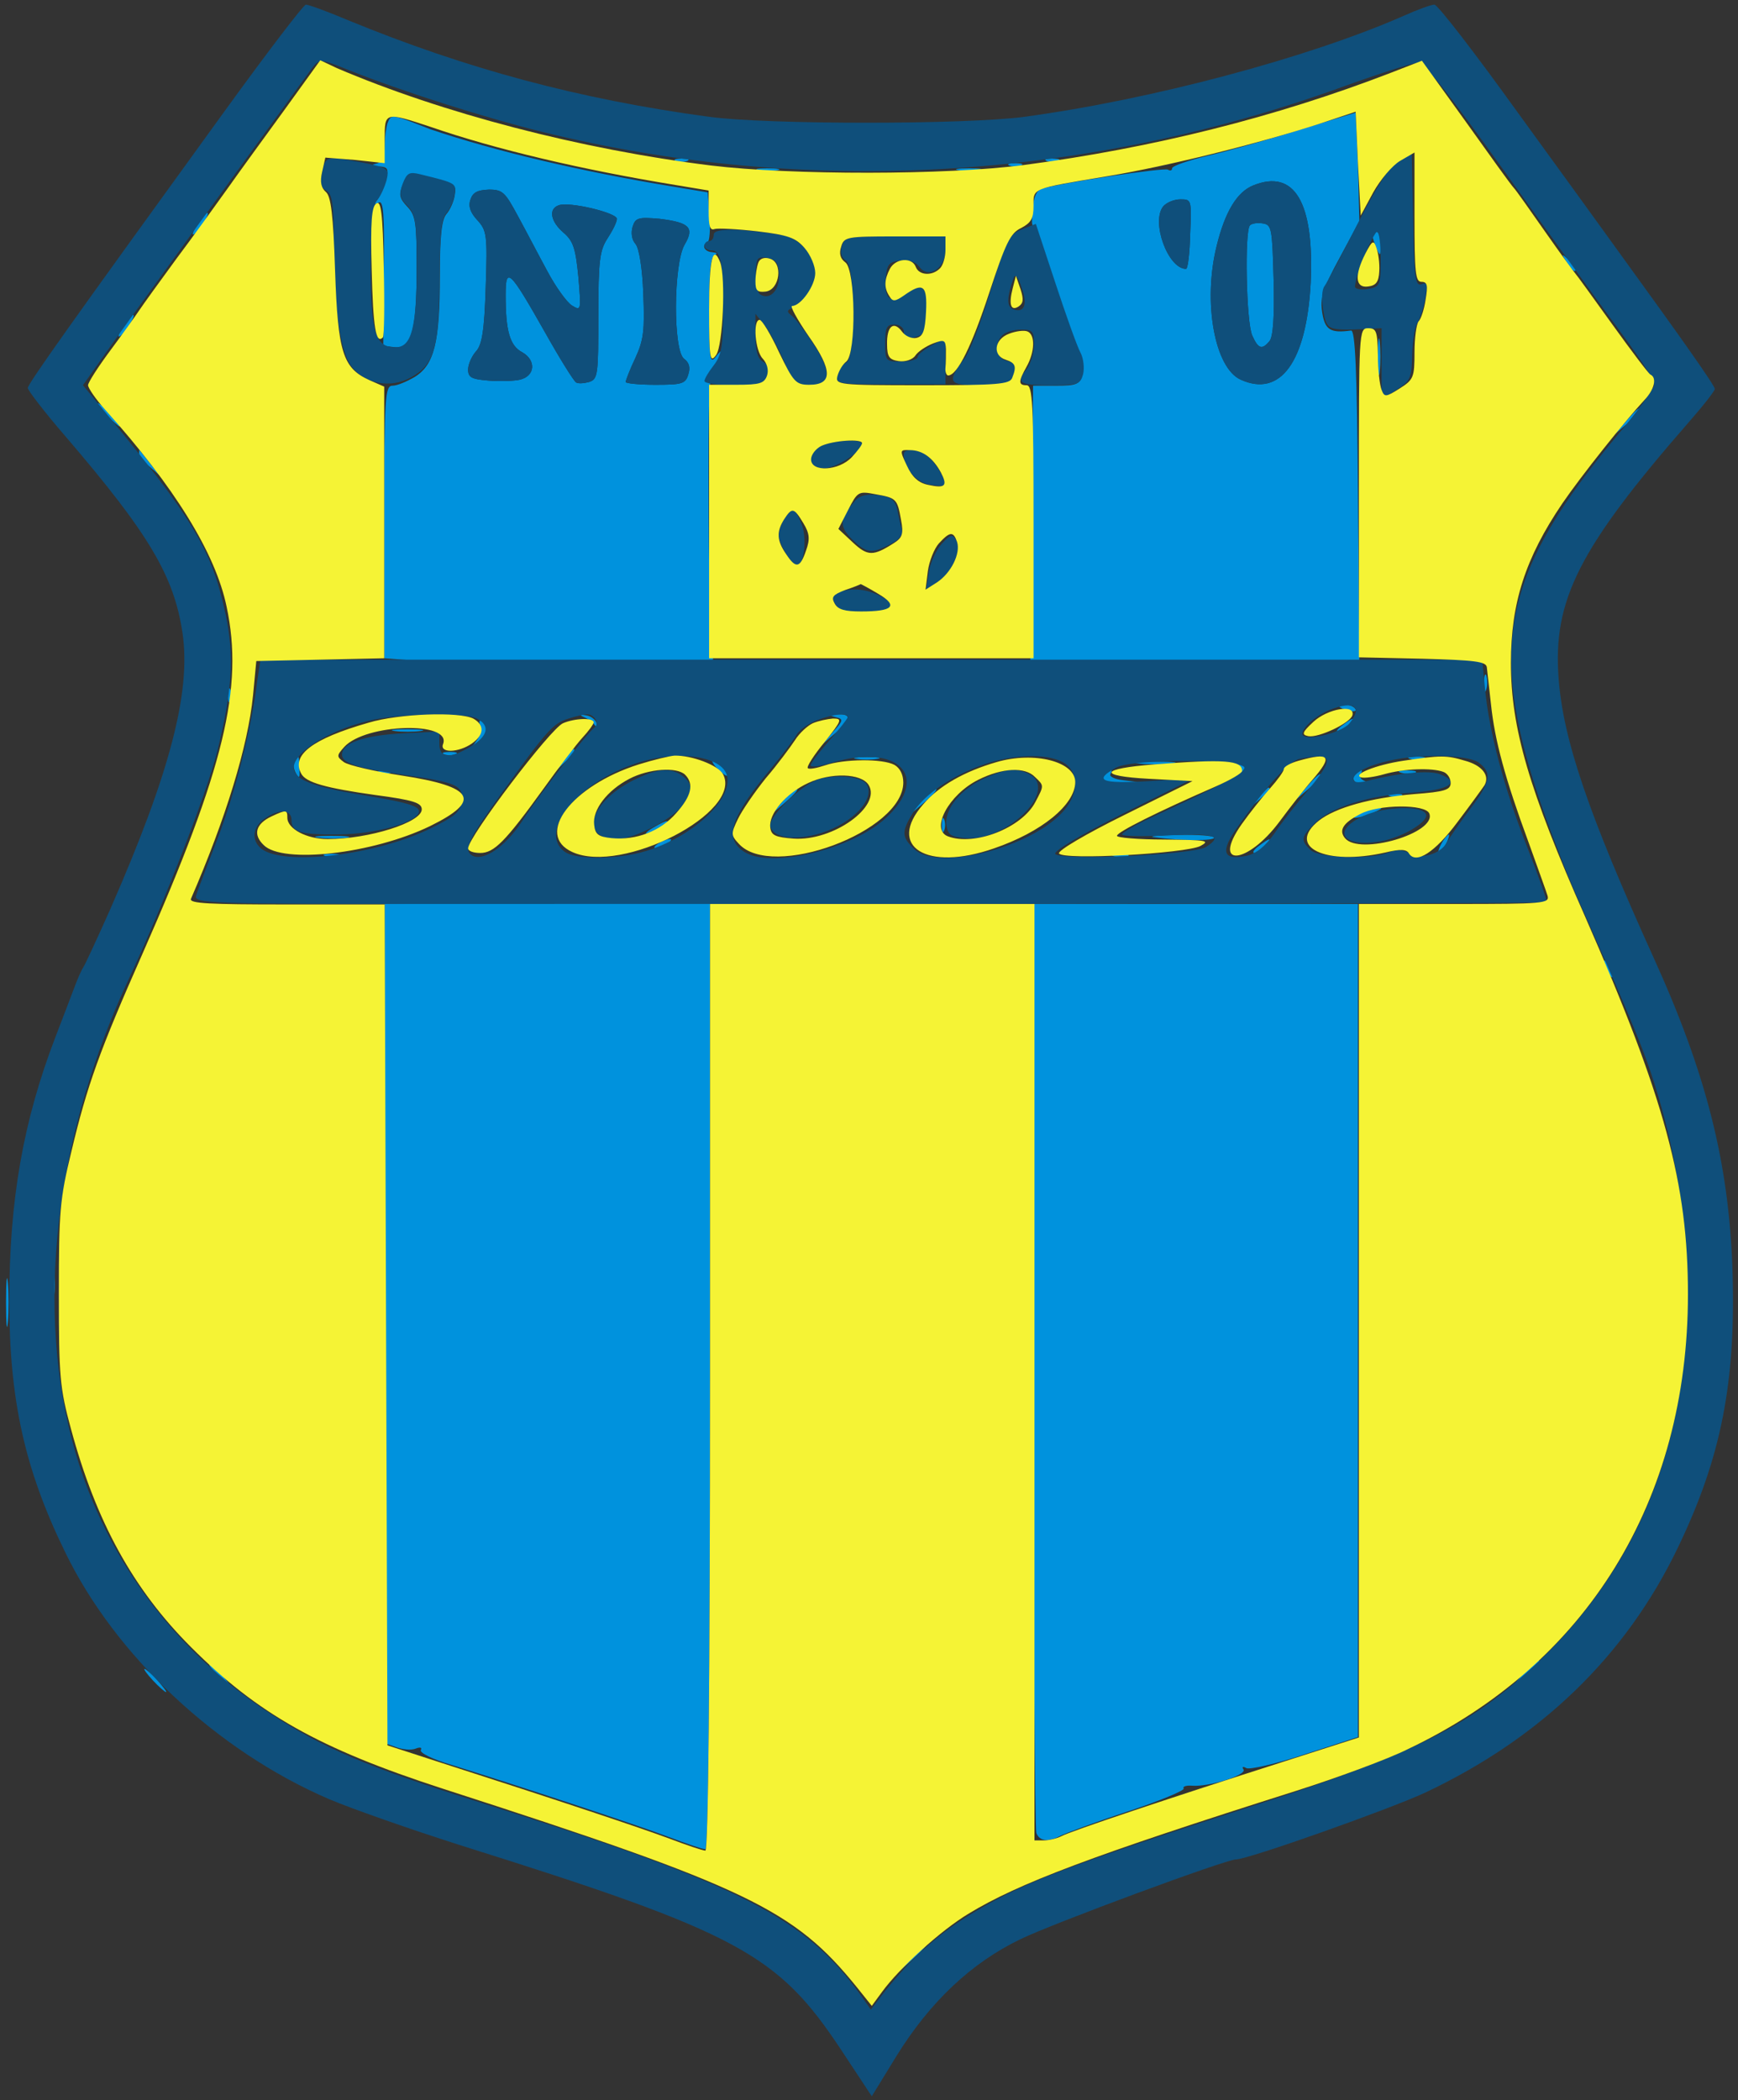 <?xml version="1.0" encoding="utf-8"?>
<!-- Generator: Adobe Illustrator 27.0.0, SVG Export Plug-In . SVG Version: 6.00 Build 0)  -->
<svg version="1.1" id="Layer_1" xmlns="http://www.w3.org/2000/svg" xmlns:xlink="http://www.w3.org/1999/xlink" x="0px" y="0px"
	 viewBox="0 0 375 453" style="enable-background:new 0 0 375 453;" xml:space="preserve">
<rect x="0" y="0" width="375" height="453" fill="#333333" stroke="none"/>
<style type="text/css">
	.st0{fill-rule:evenodd;clip-rule:evenodd;fill:#0092DD;}
	.st1{fill-rule:evenodd;clip-rule:evenodd;fill:#0F4F7B;}
	.st2{fill-rule:evenodd;clip-rule:evenodd;fill:#F5F335;}
</style>
<path class="st0" d="M280.4,28c-6.6,2.1-15.5,4.6-19.8,5.6c-4.2,1-7.7,2.2-7.7,2.7c0,0.5-0.4,0.6-0.9,0.3
	c-0.8-0.5-22.7,2.8-27.2,4.1c-1.1,0.3-1.8,1.8-2,4.4c-0.2,2.1-0.2,3.7,0.1,3.5c0.2-0.2,2.3,5.3,4.6,12.4c2.3,7,4.8,13.8,5.4,15.1
	c0.7,1.3,0.9,3.4,0.6,4.7c-0.5,2.1-1.2,2.4-5.6,2.4h-5l-0.3,29.8l-0.3,29.8l35.5,0l35.5,0l-0.3-35.8c-0.2-27.6-0.6-35.8-1.5-35.7
	c-4.4,0.6-5.6-0.1-6.2-3.8c-0.5-3.2,0-5,3.7-11.8l4.3-8L293,35.9l-0.5-11.6L280.4,28 M83.6,26.6c-0.3,0.9-0.6,3.1-0.6,4.9
	c0,2.3-0.5,3.5-1.8,3.8c-1.3,0.3-1.2,0.5,0.5,0.6c2,0.1,2.2,0.5,1.6,2.9c-0.4,1.5-1.2,3.4-1.8,4.2c-0.9,1.1-0.8,1.3,0.2,0.7
	c1-0.6,1.3,2.3,1.1,15.1l-0.1,15.8l2.5,0.3c3.6,0.4,4.7-3.7,4.7-17.1c0-9.7-0.2-11.3-2-13.2c-1.7-1.8-1.9-2.6-1-4.8
	c0.9-2.3,1.4-2.6,3.8-2c7.7,1.9,7.8,1.9,7.4,4.4c-0.2,1.3-1,3.1-1.8,4c-1,1.2-1.4,4.7-1.4,13.4c0,14.2-1.2,19.1-5.4,21.7
	c-1.7,1-3.8,1.9-4.8,1.9c-1.6,0-1.8,2.1-1.8,29.4v29.4l9.6,0.7c10.5,0.8,62.8,0.3,61.4-0.5c-0.5-0.3-0.9-14.4-1-31.3
	c-0.1-26.8,0.1-31,1.5-32.5c0.9-1,1.6-2.1,1.6-2.6c0-0.5-0.7,0-1.5,1.1c-1.3,1.7-1.5,0.8-1.5-9.7c0-8.4,0.3-11.8,1.2-12.2
	c0.7-0.3,0.5-0.5-0.5-0.6c-1.8-0.1-2.4-1.6-1-2.2c0.4-0.2,0.6-2.7,0.4-5.5l-0.4-5.2l-7.2-1.2c-20.1-3.3-38.7-7.7-52.6-12.4
	C84.3,24.5,84.4,24.6,83.6,26.6 M145.8,34.7c0.7,0.3,1.8,0.3,2.5,0c0.7-0.3,0.1-0.5-1.2-0.5S145.1,34.4,145.8,34.7 M225.8,34.7
	c0.7,0.3,1.8,0.3,2.5,0c0.7-0.3,0.1-0.5-1.2-0.5S225.1,34.4,225.8,34.7 M217.8,35.7c0.7,0.3,1.8,0.3,2.5,0c0.7-0.3,0.1-0.5-1.2-0.5
	S217.1,35.4,217.8,35.7 M163.8,36.7c1.2,0.2,3,0.2,4,0c1-0.2-0.1-0.4-2.3-0.4C163.3,36.3,162.5,36.5,163.8,36.7 M206.8,36.7
	c1.2,0.2,3.3,0.2,4.5,0c1.2-0.2,0.2-0.4-2.2-0.4S205.5,36.5,206.8,36.7 M182.8,37.7c1.2,0.2,3.3,0.2,4.5,0c1.2-0.2,0.2-0.4-2.2-0.4
	S181.5,37.5,182.8,37.7 M270.4,40c-3.5,1.4-6.1,5.7-7.9,13.1c-3,12.1-0.4,26.3,5.2,28.8c8.6,3.9,14.2-3.9,15.1-20.9
	C283.6,43.6,279.3,36.4,270.4,40 M101.5,43.1c-0.5,1.4,0,2.8,1.5,4.4c2,2.2,2.2,3.1,1.8,14.4c-0.3,9.5-0.8,12.5-2.1,13.9
	c-0.9,1-1.7,2.8-1.7,3.9c0,1.7,0.7,2.1,4.4,2.4c2.4,0.2,5.5,0.1,6.8-0.2c3.3-0.8,3.5-4.2,0.5-5.9c-2.7-1.4-3.6-4.6-3.6-12.3
	c0-6.3,0.8-5.6,8.5,8c3.2,5.7,6.2,10.5,6.7,10.8c0.5,0.3,1.7,0.2,2.8-0.1c1.9-0.6,2-1.5,2-14.3c0-12,0.3-14.1,2-16.7
	c1.1-1.7,2-3.5,2-4.2c0-1.3-10.4-3.8-12.6-2.9c-2.2,0.8-1.7,3.5,1.1,5.9c2.1,1.8,2.6,3.4,3.2,9.6c0.6,7.2,0.6,7.3-1.4,6.1
	c-1.1-0.7-3.5-4-5.3-7.4c-1.8-3.3-4.6-8.7-6.3-11.8c-2.8-5.2-3.3-5.8-6.3-5.8C103,41,102,41.5,101.5,43.1 M251,44.5
	c-2.7,3.3,1,13.5,4.9,13.5c0.4,0,0.8-3.4,0.9-7.5c0.3-7.4,0.3-7.5-2.1-7.5C253.3,43,251.7,43.7,251,44.5 M42.5,48.6
	c-0.9,1.4-1.2,2.3-0.6,1.9c1.2-0.7,3.5-4.6,2.8-4.6C44.4,46,43.5,47.2,42.5,48.6 M136.5,48.9c-0.4,1.3-0.2,2.8,0.6,3.7
	c0.8,0.9,1.5,5.3,1.7,10.8c0.3,7.8,0.1,9.9-1.7,13.8c-1.2,2.5-2.1,4.9-2.1,5.2s2.9,0.6,6.4,0.6c5.7,0,6.5-0.2,7.1-2.2
	c0.5-1.5,0.2-2.6-0.9-3.4c-2.4-1.8-2.3-20.4,0.1-24.6c2.2-3.7,1.1-4.8-5.4-5.6C137.7,46.8,137.1,47,136.5,48.9 M269.7,48.6
	c-1.2,1.2-0.8,21.1,0.5,23.8c1.3,2.9,2.1,3.1,3.7,1.2c0.8-0.9,1.1-5.4,0.9-13.2c-0.3-11.1-0.4-11.9-2.3-12.2
	C271.3,48,270.1,48.2,269.7,48.6 M296.1,50.8c0,0.4,0.5,1.7,0.9,2.8c0.8,1.8,0.9,1.7,0.9-0.8c0-1.5-0.4-2.8-0.9-2.8
	S296,50.3,296.1,50.8 M338.1,56.7c0.7,1.2,1.5,2,1.8,1.7c0.3-0.3-0.3-1.3-1.3-2.2C336.9,54.6,336.8,54.6,338.1,56.7 M26.5,70.6
	c-0.9,1.4-1.2,2.3-0.6,1.9c1.2-0.7,3.5-4.6,2.8-4.6C28.4,68,27.5,69.2,26.5,70.6 M297.3,77c0,3.6,0.2,5,0.4,3.2
	c0.2-1.8,0.2-4.7,0-6.5C297.5,72,297.3,73.4,297.3,77 M23,89.5c1.3,1.4,2.6,2.5,2.8,2.5c0.3,0-0.6-1.1-1.8-2.5S21.4,87,21.2,87
	C20.9,87,21.7,88.1,23,89.5 M350.9,90.8l-2.4,2.8l2.8-2.4c1.5-1.3,2.8-2.6,2.8-2.8C354,87.5,353.2,88.2,350.9,90.8 M30,97.7
	c0,0.6,1,1.9,2.2,2.9l2.2,1.9l-2-2.5c-1.1-1.4-2.1-2.7-2.3-2.9C30.1,96.9,30,97.1,30,97.7 M320.2,147.5c0,1.6,0.2,2.2,0.5,1.2
	c0.3-1,0.2-2.3,0-3C320.4,145.1,320.2,145.9,320.2,147.5 M49.2,150c0,1.4,0.2,1.9,0.5,1.2c0.3-0.7,0.3-1.8,0-2.5
	C49.4,148.1,49.2,148.6,49.2,150 M289,152.4c0,0.2,0.9,0.6,2,0.9c1.1,0.3,1.8,0.1,1.4-0.4C291.9,152,289,151.6,289,152.4 M126,154.7
	c0.8,0.3,1.9,1.1,2.3,1.7c0.5,0.7,0.7,0.6,0.4-0.4c-0.2-0.8-1.3-1.6-2.3-1.7C125.1,154.1,124.9,154.2,126,154.7 M180.3,154.7
	c1.7,0.4,1.7,0.7-0.5,3.1l-2.3,2.7l2.8-2.4c3.3-2.9,3.5-4.1,0.5-4C178.9,154.2,178.8,154.3,180.3,154.7 M103.6,156.5
	c0.3,0.9,0,2.3-0.8,3.3c-1.2,1.6-1.2,1.6,0.4,0.4c1.9-1.5,2.3-3.7,0.8-4.6C103.4,155.2,103.3,155.6,103.6,156.5 M289.6,156.5
	c-1.1,0.8-1.5,1.5-0.9,1.5c0.6,0,1.6-0.7,2.3-1.5C292.6,154.6,292.1,154.6,289.6,156.5 M85.2,157.7c1.5,0.2,4,0.2,5.5,0
	s0.3-0.4-2.8-0.4S83.7,157.5,85.2,157.7 M121.6,163.8l-1.9,2.7l2.3-2.2c1.3-1.2,2.1-2.4,1.9-2.7
	C123.7,161.4,122.6,162.4,121.6,163.8 M95.8,162.7c0.7,0.3,1.8,0.3,2.5,0c0.7-0.3,0.1-0.5-1.2-0.5S95.1,162.4,95.8,162.7 M63.5,164
	c-0.3,0.5-0.2,1.8,0.3,2.7c0.8,1.4,0.9,1.2,0.8-1C64.5,162.7,64.4,162.6,63.5,164 M184.8,163.7c1.2,0.2,3.3,0.2,4.5,0
	c1.2-0.2,0.2-0.4-2.2-0.4S183.5,163.5,184.8,163.7 M304.3,163.7c1,0.3,2.3,0.2,3,0c0.7-0.3-0.1-0.5-1.8-0.5
	C303.9,163.2,303.3,163.4,304.3,163.7 M154.8,165.8c1,1,1.9,1.7,2.1,1.5c0.6-0.5-2-3.4-3-3.4C153.4,164,153.8,164.8,154.8,165.8
	 M245.7,164.7c1.8,0.2,4.9,0.2,7,0c2.1-0.2,0.6-0.4-3.2-0.4C245.6,164.3,244,164.5,245.7,164.7 M266.9,164.9
	c0.8,0.5,1.1,1.4,0.6,2.2c-0.6,1.1-0.5,1.1,0.5,0.2c1.4-1.3,0.6-3.3-1.3-3.3C265.9,164,266,164.3,266.9,164.9 M81.8,166.7
	c0.7,0.3,1.8,0.3,2.5,0c0.7-0.3,0.1-0.5-1.2-0.5S81.1,166.4,81.8,166.7 M238.7,166.7c-1.5,1.5-0.4,2.3,3.1,2.2l3.8-0.2l-3.3-0.4
	c-1.8-0.2-3-0.8-2.7-1.3C240.2,165.9,239.6,165.7,238.7,166.7 M292.7,166.7c-1.2,1.2-0.7,2.3,1.1,2.3c1.1,0,1.3-0.3,0.5-0.6
	c-0.7-0.3-1-0.9-0.7-1.4C294.2,165.9,293.6,165.7,292.7,166.7 M302.3,166.7c1,0.3,2.3,0.2,3,0c0.7-0.3-0.1-0.5-1.8-0.5
	C301.9,166.2,301.3,166.4,302.3,166.7 M281.9,169.8l-2.4,2.8l2.8-2.4c1.5-1.3,2.8-2.6,2.8-2.8C285,166.5,284.2,167.2,281.9,169.8
	 M168.9,172.8l-2.4,2.8l2.8-2.4c2.6-2.3,3.2-3.1,2.4-3.1C171.5,170,170.3,171.2,168.9,172.8 M198.9,172.8l-2.4,2.8l2.8-2.4
	c2.6-2.3,3.2-3.1,2.4-3.1C201.5,170,200.3,171.2,198.9,172.8 M271.4,172.2l-1.9,2.2l2.2-1.9c2.1-1.8,2.7-2.6,1.9-2.6
	C273.5,170,272.5,171,271.4,172.2 M299.8,171.7c0.7,0.3,1.8,0.3,2.5,0c0.7-0.3,0.1-0.5-1.2-0.5S299.1,171.4,299.8,171.7 M294.2,175
	c-3.3,1.3-2.7,2,0.8,0.8c1.6-0.6,3-1.2,3-1.4C298,173.8,296.8,174,294.2,175 M203.2,178c0,1.4,0.2,1.9,0.5,1.2
	c0.3-0.7,0.3-1.8,0-2.5C203.4,176.1,203.2,176.6,203.2,178 M141,178.5c-1.4,0.8-2,1.4-1.4,1.5c0.6,0,1.9-0.6,3-1.4
	C145,176.7,144.2,176.6,141,178.5 M68.8,180.7c1.8,0.2,4.5,0.2,6,0c1.5-0.2,0-0.4-3.3-0.4C68.2,180.3,67,180.5,68.8,180.7
	 M249,180.6c6,0.8,13,0.8,13,0.1c0-0.4-3.5-0.7-7.8-0.6C250,180.2,247.6,180.4,249,180.6 M311,182c-0.6,1.1-0.8,2-0.6,2s1-0.9,1.6-2
	s0.8-2,0.6-2S311.6,180.9,311,182 M142,182c-0.8,0.5-1.1,1-0.5,1s1.7-0.4,2.5-1s1.1-1,0.5-1S142.8,181.5,142,182 M271.6,182.5
	c-1.1,0.8-1.5,1.5-0.9,1.5c0.6,0,1.6-0.7,2.3-1.5C274.6,180.6,274.1,180.6,271.6,182.5 M70.3,184.7c1,0.3,2.3,0.2,3,0
	c0.7-0.3-0.1-0.5-1.8-0.5C69.8,184.2,69.3,184.4,70.3,184.7 M240.3,184.7c1,0.3,2.3,0.2,3,0c0.7-0.3-0.1-0.5-1.8-0.5
	C239.9,184.2,239.3,184.4,240.3,184.7 M83,285.5V376l2.5,0.9c1.4,0.5,3.2,0.7,4.2,0.3c1-0.4,1.4-0.2,1.1,0.3c-0.3,0.6,2.5,2,6.6,3.2
	c13.8,4.3,40.2,13,47,15.6c3.7,1.4,7.2,2.6,7.8,2.6c0.6,0,1-36.2,1-102v-102l-35-0.1L83,195V285.5 M223,294.4
	c0,54.7,0.3,100.1,0.6,101c0.7,1.8,2.6,2,5.2,0.6c1-0.5,7.4-2.9,14.4-5.2c7-2.3,12.5-4.6,12.2-5c-0.3-0.4,0.5-0.7,1.8-0.6
	c3.6,0.3,11.9-2.3,11.1-3.5c-0.4-0.6-0.1-0.7,0.6-0.3c0.7,0.4,6.4-0.9,12.7-3l11.4-3.7v-89.9V195h-35h-35V294.4 M346,207.5
	c0,0.6,0.4,1.7,1,2.5s1,1.1,1,0.5s-0.4-1.7-1-2.5S346,206.9,346,207.5 M1.3,281c0,4.7,0.2,6.6,0.4,4.2c0.2-2.3,0.2-6.2,0-8.5
	C1.5,274.4,1.3,276.3,1.3,281 M11.3,277c0,2.5,0.2,3.5,0.4,2.2c0.2-1.2,0.2-3.3,0-4.5C11.5,273.5,11.3,274.5,11.3,277 M328.9,360.8
	l-2.4,2.8l2.8-2.4c1.5-1.3,2.8-2.6,2.8-2.8C332,357.5,331.2,358.2,328.9,360.8 M47,361.5c1.3,1.4,2.6,2.5,2.8,2.5
	c0.3,0-0.6-1.1-1.8-2.5s-2.6-2.5-2.8-2.5C44.9,359,45.7,360.1,47,361.5 M33,362.5c1.3,1.4,2.6,2.5,2.8,2.5c0.3,0-0.6-1.1-1.8-2.5
	s-2.6-2.5-2.8-2.5C30.9,360,31.7,361.1,33,362.5 M195.9,422.8l-3.4,3.8l3.8-3.4c3.5-3.2,4.2-4.1,3.4-4.1
	C199.5,419,197.8,420.7,195.9,422.8"/>
<path class="st1" d="M48.3,24.2C15.4,69.6,6,82.8,6,83.7c0,0.5,3.6,5.2,8.1,10.4c18.1,21.1,23.5,30.2,25.3,42.6
	c1.8,12.6-2.7,30-15.6,59.4c-2.8,6.3-5.4,11.9-5.8,12.5c-0.4,0.6-1.2,2.4-1.8,4c-0.6,1.6-2.5,6.6-4.2,11c-7,18.2-10,35.3-10,57
	c0,21.2,3.3,36.3,12,54.1c10.8,22.4,32.8,43,57,53.4c4.7,2,17.5,6.5,28.5,10c59.9,18.8,68.3,23.4,82,44.1l6.6,10l5.4-8.8
	c7.2-11.6,16.1-20,26.7-25.1c7-3.4,44.3-17.2,46.5-17.2c2.6,0,33.3-10.9,40.8-14.4c25-11.8,43.3-29.5,54.5-52.8
	c9.4-19.5,12.6-35.8,11.8-60.2c-0.8-22.9-5.6-42-17-67.1c-14-30.9-19.5-46.9-20.5-60.2c-1.3-17,4.4-28.2,28.4-55.7
	c2.9-3.3,5.3-6.4,5.3-6.8c0-0.7-6.9-10.5-19.6-28c-3.3-4.6-13.6-18.8-22.9-31.6C318.3,11.5,310.2,1,309.5,1c-0.7,0-3.7,1.1-6.6,2.4
	c-20.7,9.1-54.5,18.1-81.9,21.8c-12.6,1.7-55.6,1.7-68,0c-28.1-3.8-52.5-10.4-77.8-20.8C70.7,2.5,66.6,1,66,1
	C65.5,1,57.5,11.5,48.3,24.2 M66.6,15.7C53.9,33.1,26.4,71,22.7,76.3l-4.8,6.8l3.8,4.6c20.1,24.3,24,30.8,27,44.9
	c1.9,9,1.4,16.5-1.8,29.4c-2.2,8.9-11.7,33.3-18.8,48.5c-16.4,34.8-20.7,72.3-11.8,102.9c6.7,23,21.3,42.6,41.8,56.1
	c11.6,7.6,21,11.6,44.5,19c57.1,18,70.9,24.9,83.2,42l2.1,3l2.3-3c5.6-7.3,11.7-12.9,18.5-17.1c11.2-7,20.9-10.7,61.8-23.9
	c34.6-11.1,46.9-17.3,61.4-31c13.1-12.4,22.3-27.3,27.4-44.5c6.8-22.6,6.2-51.3-1.4-77.2c-2.8-9.5-5.3-15.5-17.4-42.8
	c-2.6-5.8-6.4-15.7-8.5-22c-11-33.2-7.5-48.8,17.3-78.5c4.1-4.9,7.5-9.6,7.6-10.4c0-1.3-2.4-5-11-16.6c-2-2.8-11.5-15.8-20.9-29
	c-13.7-19.1-17.7-24-19.4-23.9c-1.2,0.1-8.4,2.4-16.1,5.2C233.6,39,173.6,42.4,117.2,28.5c-12.9-3.2-30.2-8.7-42-13.4
	C68.7,12.5,68.9,12.5,66.6,15.7 M301.7,34.8c-2,1.2-4.6,5.3-8.9,13.7c-3.3,6.6-6.5,12.5-7,13.2c-0.6,0.7-0.7,3-0.3,5.2
	c0.7,4.3,0.9,4.4,8.8,4.1l3.8-0.2v7.7v7.7l3.2-2.1c3-1.9,3.3-2.5,3.4-7.6c0.1-3,0.6-6.1,1.1-6.8c0.5-0.7,1.3-3,1.7-5.1
	c0.6-3.3,0.5-3.8-0.8-3.3c-1.3,0.5-1.6-1.3-1.8-13.8l-0.3-14.4L301.7,34.8 M69.5,37.1c-0.5,2.4-0.3,3.4,0.9,4
	C71.7,41.9,72,44,72,52.3c0,13.9,1.4,23.4,3.7,26.6c2.9,3.9,8.5,5,13,2.5c5-2.7,6.1-6.5,6.1-21.4c0.1-9.2,0.4-12.8,1.5-14
	c0.8-0.9,1.6-2.7,1.8-4c0.4-2.5,0.3-2.5-7.4-4.4c-2.4-0.6-2.9-0.3-3.8,2c-0.8,2.2-0.7,3.1,1,4.8c1.8,1.9,2,3.5,2,13.2
	c0,13-1.1,17.3-4.5,17.3C81,75,80,71.8,80,57.6c0-9.5,0.4-13.4,1.4-14.5c0.8-0.9,1.6-2.8,2-4.2c0.6-2.5,0.4-2.7-5-3.8
	C70.5,33.6,70.2,33.6,69.5,37.1 M270.4,40c-3.5,1.4-6.1,5.7-7.9,13.1c-3,12.1-0.4,26.3,5.2,28.8c8.6,3.9,14.2-3.9,15.1-20.9
	C283.6,43.6,279.3,36.4,270.4,40 M101.5,43.1c-0.5,1.4,0,2.8,1.5,4.4c2,2.2,2.2,3.1,1.8,14.4c-0.3,9.5-0.8,12.5-2.1,13.9
	c-0.9,1-1.7,2.8-1.7,3.9c0,1.7,0.7,2.1,4.4,2.4c2.4,0.2,5.5,0.1,6.8-0.2c3.3-0.8,3.5-4.2,0.5-5.9c-2.7-1.4-3.6-4.6-3.6-12.3
	c0-6.3,0.8-5.6,8.5,8c3.2,5.7,6.2,10.5,6.7,10.8c0.5,0.3,1.7,0.2,2.8-0.1c1.9-0.6,2-1.5,2-14.3c0-12,0.3-14.1,2-16.7
	c1.1-1.7,2-3.5,2-4.2c0-1.3-10.4-3.8-12.6-2.9c-2.2,0.8-1.7,3.5,1.1,5.9c2.1,1.8,2.6,3.4,3.2,9.6c0.6,7.2,0.6,7.3-1.4,6.1
	c-1.1-0.7-3.5-4-5.3-7.4c-1.8-3.3-4.6-8.7-6.3-11.8c-2.8-5.2-3.3-5.8-6.3-5.8C103,41,102,41.5,101.5,43.1 M251,44.5
	c-2.7,3.3,1,13.5,4.9,13.5c0.4,0,0.8-3.4,0.9-7.5c0.3-7.4,0.3-7.5-2.1-7.5C253.3,43,251.7,43.7,251,44.5 M136.5,48.9
	c-0.4,1.3-0.2,2.8,0.6,3.7c0.8,0.9,1.5,5.3,1.7,10.8c0.3,7.8,0.1,9.9-1.7,13.8c-1.2,2.5-2.1,4.9-2.1,5.2s2.9,0.6,6.4,0.6
	c5.7,0,6.5-0.2,7.1-2.2c0.5-1.5,0.2-2.6-0.9-3.4c-2.4-1.8-2.3-20.4,0.1-24.6c2.2-3.7,1.1-4.8-5.4-5.6
	C137.7,46.8,137.1,47,136.5,48.9 M220.4,49.5c-2.7,1.1-3.3,2.4-6.7,13.3c-2,6.6-4.5,13.1-5.5,14.4c-4,5.3-3.7,5.9,3.3,5.9
	c4.9,0,6.5-0.4,7-1.6c1-2.5,0.7-3.2-1.4-3.7c-2.2-0.6-2.7-3.6-0.8-5.5c0.7-0.7,2.5-1.2,4-1.2c2.5,0,2.8,0.3,2.8,3.2
	c0,1.8-0.7,4.1-1.5,5.2c-2.4,3.1-1.8,3.6,5,3.6c6,0,6.5-0.2,7.1-2.4c0.3-1.3,0.1-3.4-0.6-4.7c-0.7-1.3-3.1-8-5.4-15l-4.2-12.7
	L220.4,49.5 M269.7,48.6c-1.2,1.2-0.8,21.1,0.5,23.8c1.3,2.9,2.1,3.1,3.7,1.2c0.8-0.9,1.1-5.4,0.9-13.2c-0.3-11.1-0.4-11.9-2.3-12.2
	C271.3,48,270.1,48.2,269.7,48.6 M154,50.6c0,0.8-0.4,1.4-1,1.4s-1,0.5-1,1s0.6,1,1.4,1c2.1,0,2.6,2.3,2.6,12.7c0,8-0.3,9.9-2,12.1
	c-1.1,1.4-2,2.9-2,3.4c0,0.5,2.9,0.9,6.4,0.9c5.7,0,6.5-0.2,7.1-2.1c0.5-1.5,0.2-2.4-0.9-3c-1.1-0.6-1.6-2.3-1.6-5.6l0-4.7l2,2.5
	c1.1,1.4,2.9,4.9,4.2,7.8c2,4.8,2.5,5.2,5.4,5.2c4.8,0,5-2.9,0.7-9.3c-1.9-2.9-4-5.6-4.7-6c-0.8-0.6-0.8-1,0.2-1.4
	c2.6-1,5.2-4.8,5.2-7.4c0-3.8-3.5-7.8-7.3-8.4C159.3,49.2,154,49.2,154,50.6 M294.2,55.6c-1.2,3.1-2,5.9-1.8,6.4
	c0.3,0.4,1.6,0.6,3,0.3c2.4-0.5,2.5-0.9,2.5-6.4c0-3.2-0.3-5.9-0.8-5.9C296.8,50,295.5,52.5,294.2,55.6 M181.6,53.2
	c-0.4,1.4,0,2.5,0.9,3c2.1,1.1,2.1,21.2,0.1,22c-0.7,0.3-1.6,1.5-1.9,2.6c-0.5,2-0.2,2.1,11.4,2.1H204v-5v-5l-3,1.6
	c-1.6,0.9-3,2-3,2.5c0,0.5-1.6,1-3.5,1c-3.4,0-3.5-0.1-3.5-4c0-3.3,0.3-4,2-4c1.1,0,2,0.7,2,1.5c0,1.6,0.9,1.9,3.4,0.9
	c1.1-0.4,1.6-2,1.6-5.5c0-5.4-1-6-4.9-3.3c-3,2.1-4.4,0.7-4-3.7c0.3-2.9,0.7-3.4,3.2-3.7c1.8-0.2,3.3,0.3,4.1,1.4
	c1.9,2.6,5.6,0.3,5.6-3.6v-3h-10.9C182.7,51,182.2,51.1,181.6,53.2 M163.6,55.8c-0.9,0.9-0.6,7.1,0.4,7.7c2,1.3,4.1-0.7,4.1-3.9
	c0-2.4-0.5-3.4-1.9-3.8C165,55.4,163.9,55.5,163.6,55.8 M218.7,60c-1.5,4.2-1.5,6.2-0.1,6.7c2.4,0.9,3.2-1,1.8-4.7
	C219.7,59.7,219,59,218.7,60 M177.2,96.2c-3.4,1.6-3,4.8,0.6,4.8c2.6,0,8.2-3.6,8.2-5.3C186,94.6,179.8,95,177.2,96.2 M195,98
	c0,2.8,2.5,5.9,5.3,6.5c1.7,0.3,3.2,0.4,3.5,0.2c0.6-0.6-1.8-4.9-3.7-6.3C198.2,96.8,195,96.6,195,98 M184.6,107.9
	c-3.5,4-3.6,5.6-0.8,8.4c3.2,3.1,4.2,3.2,8.3,1.1c2-1,2.8-2.1,2.5-3.2c-0.3-0.9-0.7-2.9-1-4.3c-0.5-2.1-1.3-2.7-4.1-3.1
	C187.1,106.5,185.5,106.9,184.6,107.9 M169.2,112c-0.7,1.1-1.2,2.7-1.2,3.5c0,1.8,2.9,6.5,4,6.5c1.5,0,2.2-6.1,0.9-9.1
	C171.5,109.5,170.9,109.3,169.2,112 M203.2,117.3c-1.2,1.3-2.5,4.1-2.8,6.1l-0.6,3.8l2.5-1.7c3.2-2.1,5.3-6.8,4-9
	C205.5,115.2,205.1,115.2,203.2,117.3 M180.8,127.7c-1.4,0.4-1.5,0.9-0.7,2.4c0.8,1.5,2.1,1.9,5.7,1.9c6.7,0,8.3-1.3,4.2-3.4
	C186.8,127,184.2,126.8,180.8,127.7 M55.5,146.9c-1.2,10-4.8,24.3-8.6,34.1c-2.2,5.7-4.3,11.2-4.6,12.2c-0.5,1.7,2.5,1.8,54.3,1.8
	c173.3,0,236.8-0.1,237.1-0.4c0.2-0.2-1.7-5.5-4.2-11.9c-4.9-12.5-8.2-24.7-9.1-34.3l-0.6-6.1l-131.8,0l-131.8,0L55.5,146.9
	 M287,153.1c-3,1.2-6,3.8-6,5.2c0,1.8,8.4-0.1,10.2-2.3C294.1,152.4,292.1,151.1,287,153.1 M79.5,155.5c-9.5,2.3-17.2,7.6-16,10.8
	c0.9,2.3,4.9,3.6,16.5,5.5c7.8,1.3,10.4,2.1,10.4,3.2c0,2.3-9,4.9-17.2,5c-8.4,0.1-10.3-0.5-10.3-3.1c0-2.3-2.7-2.5-5.8-0.3
	c-2.6,1.8-2.9,4.6-0.8,6.4c4.7,3.9,24.8,1.5,36.6-4.3c5.3-2.6,6.5-3.6,6.7-5.9c0.4-3.4-1-4-12.8-5.7c-9.8-1.4-13-2.5-13-4.3
	c0-2.5,4.5-4.1,12.8-4.6l8.2-0.4v2.6c0,3.2,2.2,3.4,6.8,0.6c3.7-2.2,4.2-4.5,1.3-6C100.5,153.7,85.7,153.9,79.5,155.5 M122.7,155
	c-3.3,1-4.6,2.4-14.3,15.9c-7.3,10.1-8.4,12.4-6.6,13.6c2.4,1.5,7.3-1.9,10.8-7.3c3.5-5.5,14-19,15.7-20.3c1.1-0.8-0.1-2.9-1.7-2.8
	C126,154.1,124.3,154.5,122.7,155 M176.2,155.4c-1.8,0.7-3.8,2.1-4.4,3.2c-0.6,1.1-3,4.2-5.3,7c-8.8,10.5-10.4,15.2-6,18.1
	c5.7,3.8,23.5-0.5,30.8-7.4c9.5-8.9,2.4-16-11.7-11.8c-2.6,0.8-4.7,1.1-4.7,0.6s1.8-2.8,4-5.3c2.2-2.5,4-4.8,4-5.1
	C183,153.7,179.8,154,176.2,155.4 M136.3,165c-12.2,4.4-20.1,14.5-14.5,18.7c2.3,1.8,11.6,1.7,17.5-0.1c9.9-3,18.6-10.9,17.6-16.1
	C156,162.9,145.5,161.6,136.3,165 M212.3,164.9c-6.9,2.4-12.9,6.5-15.3,10.4c-2.5,4.1-2.5,5.2,0.2,7.8c5,5,25.6-0.3,32.4-8.3
	c3.4-4,3.1-8.7-0.5-10.5C225.5,162.5,218.4,162.8,212.3,164.9 M280.4,163.7c-2.2,0.4-7.2,5.9-13.3,14.6c-3.9,5.4-3.3,7.4,1.9,6.3
	c2.1-0.5,4-2,6.1-5c1.6-2.4,5-6.7,7.5-9.6C288,163.4,287.6,162.3,280.4,163.7 M299.7,164.1c-4.8,1.1-7.7,2.7-7.7,4
	c0,0.7,1,0.8,2.8,0.4c7-1.8,13.5-2.4,15.9-1.5c4.6,1.8,2.1,3.4-6.2,4c-9.7,0.7-17.4,3.2-20.8,6.6c-3,3-3.1,3.6-1,5.7
	c1.8,1.8,12.7,2.2,16.9,0.6c1.8-0.7,3.2-0.6,4.4,0.1c2.4,1.5,6.8,0.3,8.2-2.3c0.6-1.1,2.9-4.4,5-7.2c4.5-5.9,4.8-7.9,1.7-10.1
	C316.3,162.8,306.2,162.6,299.7,164.1 M240.8,165.6c-5,2.8-3.2,3.5,7,2.9l9.8-0.6l-15.3,7.6c-9.4,4.7-15,8.1-14.6,8.7
	c0.9,1.5,29.9,0.2,32.5-1.5c3.8-2.4,1.8-3-8.1-2.5c-5.5,0.3-10,0.2-10-0.2c0-0.4,2.8-2,6.2-3.6c15.6-7.2,20.2-9.6,20.2-10.8
	C268.5,163.8,244.3,163.6,240.8,165.6 M137.5,167.9c-10.2,4.7-12.9,13.2-4.2,13.1c3.5,0,12.1-4.5,14-7.3c2.2-3.3,2.2-4.6,0-6.3
	C144.9,165.6,142.2,165.7,137.5,167.9 M212.4,167.9c-5.1,2.3-8.6,6.6-8.2,10c0.3,2.2,0.9,2.6,4,2.9c9.1,0.8,20.3-10.4,13.9-13.8
	C219.3,165.6,217.1,165.8,212.4,167.9 M177,168c-3.8,0.9-11.4,8.3-10.8,10.3c0.8,2.6,5.5,3.1,11,1.4c6.9-2.2,11.7-7.4,9.8-10.5
	C186.1,167.6,181.1,167,177,168 M294.2,176c-7,3.2-4.6,6.9,3.6,5.5c4.7-0.8,10.4-4.2,9.9-5.8C307.1,173.7,298.9,173.9,294.2,176"/>
<path class="st2" d="M61.3,23.8c-4.3,5.9-9.9,13.6-12.3,17c-2.5,3.5-7.4,10.3-11,15.1c-3.6,4.9-7.2,9.9-8,11.1
	c-0.8,1.2-3.6,5.1-6.2,8.6c-2.6,3.5-4.8,6.9-4.8,7.5s1.7,3.1,3.8,5.4c14.8,16.5,23.7,30.8,26.1,42.4c3.7,17.4-0.5,34.8-18.1,74.7
	c-9.3,21-12,28.5-15.4,42.8c-2.5,10.3-2.7,12.9-2.7,30.7c0,17.8,0.2,20.3,2.6,29.1c5.4,20,13.4,34.6,25.9,47.1
	c14.4,14.4,27.7,21.9,54.2,30.5c66,21.3,75.9,26.1,89.5,42.9l3.2,4l2.2-3c3.8-5.2,12.7-13.3,18.7-16.9c10.7-6.5,26.5-12.5,70.7-26.5
	c8.8-2.8,19.7-6.8,24.1-9c38.6-18.3,60.4-53.6,60.4-98.1c0-23.9-5-42.3-22.2-81.5C329.9,170.4,326,157,326,143
	c0-12.9,3.1-22.6,11.1-34.4c4.1-6,13.6-17.9,17.7-22.3c2.1-2.2,2.8-4.8,1.3-5.5c-0.4-0.2-4.1-5.1-8.2-10.8s-7.7-10.7-8-11
	c-0.3-0.3-3.2-4.3-6.5-9s-6.3-9-6.8-9.5c-0.5-0.5-5.1-6.9-10.3-14.2l-9.5-13.2l-6.7,2.6c-24.9,9.6-51.3,16.2-79.2,19.9
	c-16.8,2.2-50.2,2.2-67.5,0.1c-28.2-3.5-58-11.3-80.7-21L69.1,13L61.3,23.8 M285,26.6c-13.5,4.4-33.3,9.3-46,11.4
	c-16.7,2.8-16,2.5-16,6.5c0,2.7-0.6,3.6-2.7,4.7c-2.3,1.1-3.3,3.2-6.8,13.8c-3.8,11.6-6.9,17.9-8.9,18c-0.4,0-0.7-0.8-0.6-1.7
	c0.1-1,0.1-2.8,0.1-4c-0.1-2-0.4-2.1-2.8-1.2c-1.5,0.6-3.2,1.7-3.8,2.6c-0.6,0.9-2.2,1.4-3.6,1.2c-2-0.3-2.5-0.9-2.5-3.6
	c-0.1-3.9,1.4-5.2,3.2-2.8c0.7,1,2.1,1.6,3.1,1.4c1.4-0.3,1.9-1.4,2.1-5.6c0.3-5.8-0.6-6.5-4.7-3.6c-2,1.4-2.5,1.4-3.2,0.2
	c-1.2-1.8-1.1-3.6,0.1-5.9c1.2-2.3,4.8-2.6,5.6-0.4c0.7,1.8,3.5,2,5.2,0.3c0.7-0.7,1.2-2.5,1.2-4V51h-10.9c-10.3,0-11,0.1-11.6,2.2
	c-0.5,1.5-0.2,2.6,0.9,3.4c2.2,1.6,2.4,19.6,0.2,21.4c-0.8,0.6-1.6,2-1.9,3.1c-0.5,1.9,0.1,2,18.3,2c16.2,0,18.9-0.2,19.4-1.6
	c1-2.5,0.7-3.2-1.4-3.9c-2.9-0.9-2.5-4.4,0.7-5.6c1.5-0.6,3.3-0.8,4-0.5c1.7,0.7,1.6,4.4-0.2,7.6c-1.8,3.2-1.8,4,0,4
	c1.3,0,1.5,3.9,1.5,29.5V142h-35h-35v-29.5V83h5.9c5.1,0,6-0.3,6.6-2c0.4-1.2,0-2.6-0.9-3.6c-1.7-1.7-2.2-8.4-0.7-8.4
	c0.5,0,2.4,3.1,4.2,7c3.1,6.4,3.6,7,6.5,7c5.1,0,5.1-3.1-0.2-10.6c-2.4-3.5-4-6.4-3.5-6.4c1.9,0,5-4.4,5-7.1c0-1.5-1-3.9-2.3-5.4
	c-1.9-2.2-3.5-2.8-10.2-3.6c-4.3-0.5-8.5-0.7-9.2-0.5c-1,0.4-1.3-0.6-1.3-3.9v-4.4l-7.2-1.2c-20.2-3.3-38.8-7.7-52.7-12.5
	C83,24.1,83,24.1,83,30.1v5.1l-6.4-0.7L70.2,34l-0.7,3.1c-0.5,2.2-0.2,3.4,0.8,4.3c1.1,0.9,1.6,4.8,2,17c0.6,17.7,1.7,21,7.4,23.6
	l3.2,1.4v29.3v29.3l-13.8,0.3l-13.8,0.3l-0.7,7.4c-1.1,11-5.9,26.6-13.4,43.9c-0.4,1,4,1.2,20.6,1.2H83l0.3,90.7l0.3,90.7l10.5,3.4
	c27.7,8.9,44.1,14.4,50.3,16.7c3.7,1.4,7.2,2.6,7.8,2.6c0.6,0,1-36.3,1-102V195h35h35v101v101h2c1.1,0,2.8-0.4,3.8-0.9
	c2-1.1,23.9-8.4,48-16.1l16.2-5.2v-89.9V195h20.6c19.2,0,20.6-0.1,20.1-1.8c-0.3-1-2.2-6.2-4.2-11.8c-4.9-13.3-7.2-21.7-8-29.5
	c-0.4-3.6-0.8-7.2-0.9-8c-0.2-1.2-2.6-1.5-13.9-1.8l-13.7-0.3v-35.5c0-34.8,0-35.5,2-35.5c1.8,0,2,0.7,2.1,5.8
	c0,3.2,0.4,6.5,0.8,7.5c0.6,1.6,0.9,1.6,3.9-0.3c3-1.9,3.2-2.4,3.2-7.8c0-3.1,0.4-6.1,0.9-6.7c0.5-0.5,1.2-2.6,1.5-4.7
	c0.5-3,0.4-3.8-0.9-3.8c-1.3,0-1.5-2-1.5-14.1V32.9l-3.1,1.8c-1.7,1-4.3,4.1-5.8,6.8l-2.7,5L293,35.3l-0.5-11.2L285,26.6 M81.2,43.9
	c-1,0.6-1.3,3.9-1,14.4c0.3,12.4,0.9,16,2.4,14.5c0.3-0.3,0.4-7.1,0.2-15.1C82.6,45.8,82.2,43.2,81.2,43.9 M294.6,54.7
	c-2.4,4.7-2.2,7.5,0.6,7.1c1.7-0.2,2.3-1,2.4-3.3c0.1-1.7-0.2-3.9-0.6-5C296.4,51.7,296.1,51.8,294.6,54.7 M153,66.8
	c0,10.6,0.2,11.6,1.5,9.8c1.5-2,2.1-16.7,0.9-20C153.8,52.5,153,56,153,66.8 M163.6,56.7c-0.3,0.8-0.6,2.6-0.6,4
	c0,2,0.4,2.4,2.2,2.2c3.1-0.4,3.8-6.3,0.9-7.1C164.9,55.4,163.9,55.8,163.6,56.7 M218.5,62.2c-0.9,3.5-0.4,5,1.3,3.9
	c1-0.7,1.1-1.5,0.4-3.7l-1-2.9L218.5,62.2 M177.2,96.2c-1.2,0.6-2.2,1.9-2.2,2.9c0,2.8,6,2.5,8.8-0.5c1.2-1.3,2.2-2.6,2.2-3
	C186,94.6,179.8,95,177.2,96.2 M195.7,100.5c1.1,2.4,2.5,3.7,4.6,4.1c3.7,0.8,4.2,0.2,2.7-2.7c-1.7-3.1-3.9-4.8-6.7-4.8
	C194.1,97,194.1,97.1,195.7,100.5 M183,110l-2.1,4.1l3.1,2.9c3.2,3,4.4,3,8.8,0.2c1.9-1.2,2.2-2,1.6-5.1c-0.8-4.5-1-4.7-5.6-5.5
	C185.2,105.9,185,106.1,183,110 M169.2,112c-1.7,2.7-1.6,4.6,0.4,7.5c2.1,3.2,3,3.1,4.3-0.7c0.9-2.5,0.8-3.7-0.6-6
	C171.3,109.5,170.9,109.4,169.2,112 M202.6,117.2c-1,1.1-2.1,3.8-2.4,6l-0.5,4l2.5-1.6c3-2,5.1-6.2,4.3-8.7
	C205.7,114.6,205,114.6,202.6,117.2 M182.3,127.3c-2.6,1-3,1.5-2.2,2.9c0.7,1.3,2.2,1.7,5.7,1.7c6.9,0,8.1-1.2,3.7-3.8
	c-2-1.2-3.7-2.1-3.8-2.1C185.6,126.1,184.1,126.7,182.3,127.3 M283.4,155.7c-2.5,2.3-2.6,2.8-1.1,3.1c2.2,0.4,9-2.8,9.5-4.5
	C292.5,151.8,286.4,152.9,283.4,155.7 M79.5,155.9c-12.2,3.5-16.7,7-14.5,11c1,1.9,5.3,3.1,16,4.6c8.3,1.1,10,1.7,10,3.1
	c0,2.8-11.4,6.4-20.3,6.4c-4.5,0-8.7-2.2-8.7-4.6c0-1.7-0.2-1.8-3.4-0.3c-3.4,1.6-4.1,3.9-1.7,6.2c4.1,4.1,23.5,1.9,35.9-4.1
	c11.2-5.5,9.6-8.5-6.1-10.9c-5.9-0.9-11.5-2.2-12.5-2.9c-1.6-1.2-1.6-1.4,0.1-3.3c4.6-5,23.2-5.6,21.3-0.6c-0.8,2,3.3,1.9,6.2-0.1
	c2.7-1.9,2.8-4,0.3-5.4C99.1,153.5,86.2,153.9,79.5,155.9 M121.5,156c-2.7,1.1-20.5,24.6-20.5,27c0,0.6,1.2,1,2.6,1
	c3,0,5.4-2.4,13.7-13.9c3.3-4.6,7.1-9.6,8.4-11c1.3-1.4,2.4-2.9,2.4-3.3C128,154.8,124.1,154.9,121.5,156 M175.4,156
	c-1.1,0.5-2.9,2.1-3.9,3.7c-1,1.5-3.8,5.3-6.3,8.2c-2.4,3-5.1,6.9-6,8.8c-1.5,3.1-1.5,3.5,0.2,5.3c7.1,7.9,35.5-2.6,35.5-13.2
	c0-1.7-0.7-3.1-1.9-3.8c-2.6-1.4-10.9-1.3-15,0.1c-1.8,0.6-3.4,0.9-3.7,0.6c-0.3-0.3,1.3-2.8,3.6-5.6c3.8-4.8,3.9-5.1,1.8-5.1
	C178.5,155.1,176.6,155.5,175.4,156 M137.8,164.9c-14.5,4.6-22.5,15.2-14.3,18.9c10.7,4.9,36.9-8.6,32.5-16.8c-1-1.9-6.7-4.1-10.5-4
	C144.4,163.1,141,163.9,137.8,164.9 M215,164.4c-6.9,2-12.4,5.1-15.8,9.1c-8,9.1,0.7,14.6,15.3,9.5c10.2-3.5,17.5-9.4,17.5-14.3
	C232,164.3,223.2,162,215,164.4 M280.2,164.1c-1.8,0.5-3.2,1.3-3.2,1.8c0,0.5-1.4,2.4-3,4.2c-1.7,1.9-4.4,5.3-6.1,7.7
	c-6.6,9.4,1.2,8.8,8.2-0.6c2.3-3.1,5.5-7.2,7.1-9C287.6,163.1,287,162.2,280.2,164.1 M302.8,164.1c-6,0.9-11.1,3-9.1,3.6
	c0.7,0.2,2.9-0.1,5-0.7c4.2-1.2,10.3-1.4,12.7-0.5c0.9,0.3,1.6,1.4,1.6,2.4c0,1.5-1.3,1.9-7.9,2.4c-9.4,0.8-16.9,2.9-20.5,5.7
	c-7.2,5.7,1.4,9.8,14.3,6.9c3.3-0.8,4.6-0.7,5.1,0.2c1.5,2.4,5.6-0.2,10.5-6.8c2.8-3.7,5.4-7.3,5.8-7.9c1.2-2.1-0.5-4.3-4.2-5.3
	C312.1,162.9,310.9,162.9,302.8,164.1 M249,164.9c-11.7,0.9-12.3,2.5-1.1,3.1l9.4,0.5l-14.7,7.3c-8.3,4.1-14.4,7.7-14.1,8.3
	c0.9,1.5,27.3,0,30.5-1.6c2.2-1.2,1.4-1.3-7.8-1.4c-5.6,0-10.2-0.4-10.2-0.8c0-0.8,8.8-5.2,21.2-10.6c3.2-1.4,5.8-2.9,5.8-3.4
	C268,164,264.3,163.7,249,164.9 M135.8,168c-4.8,2.5-8,6.7-7.6,9.9c0.2,2.1,0.9,2.6,3.8,2.9c5.3,0.5,10.5-1.5,13.9-5.4
	c3.3-3.7,3.9-6.3,1.9-8.3C146,165.4,140,165.8,135.8,168 M211.1,168.2c-6.4,3.2-10.4,10.7-6.6,12.2c5.7,2.2,16-1.8,18.9-7.4
	c1.9-3.6,1.9-3.5-0.1-5.4C221.2,165.4,216.3,165.6,211.1,168.2 M174.4,168.9c-4.8,2.2-8.6,6.7-8.2,9.6c0.2,1.7,1.1,2.1,5,2.4
	c8.6,0.6,19.1-7,16.2-11.6C185.8,166.8,179.3,166.6,174.4,168.9 M293.5,175.6c-3.7,1.9-4.7,3.5-3.3,5.2c3.1,3.8,19.8-1.1,18.2-5.3
	C307.6,173.4,297.4,173.5,293.5,175.6"/>
</svg>
